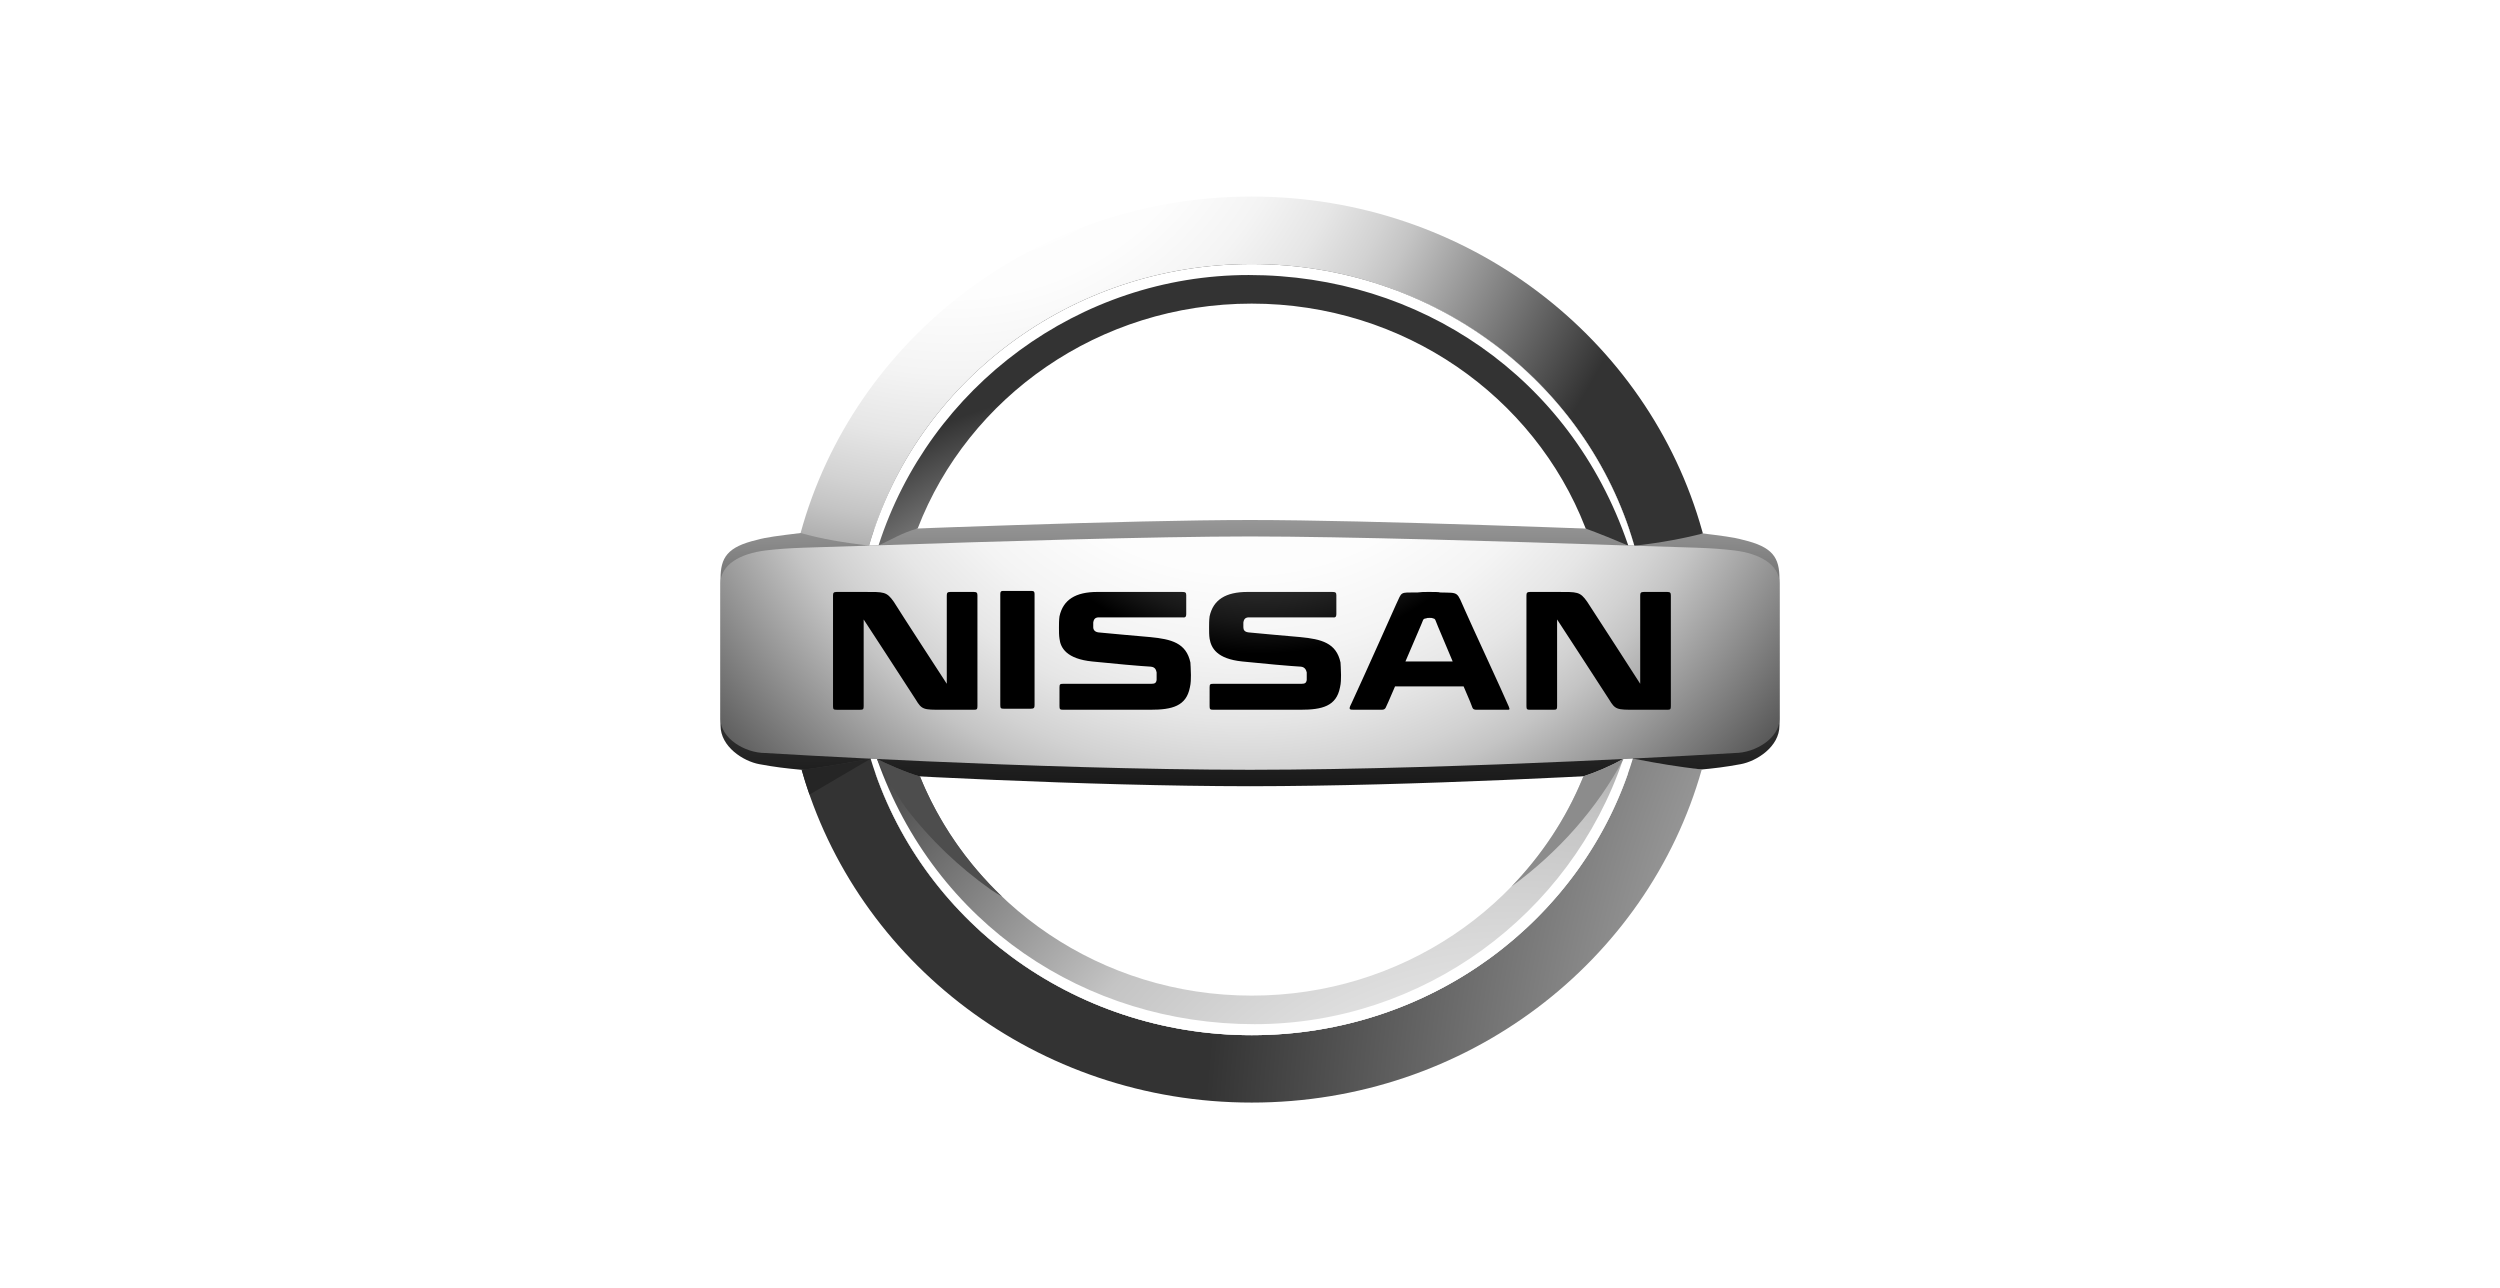 <svg width="229" height="118" viewBox="0 0 229 118" fill="none" xmlns="http://www.w3.org/2000/svg">
<rect width="229" height="118" fill="white"/>
<path d="M159.663 49.452C158.766 49.202 157.768 49.084 155.666 48.824C146.964 48.468 125.459 47.632 114.5 47.632C103.542 47.632 82.037 48.467 73.336 48.824C71.233 49.084 70.234 49.202 69.338 49.452C66.602 50.096 66 51.078 66 53.035V66.453C66 68.411 68.1 69.731 69.547 69.997C70.995 70.265 71.911 70.372 73.435 70.517C81.217 70.999 99.274 72.003 114.5 72.019C129.727 72.004 147.782 70.999 155.565 70.517C157.088 70.372 158.005 70.264 159.454 69.997C160.9 69.73 163 68.411 163 66.453V53.035C163 51.078 162.399 50.096 159.663 49.452Z" fill="url(#paint0_linear_20_902)"/>
<path d="M79.604 49.98C83.886 35.098 97.954 24.179 114.654 24.179C131.306 24.179 145.346 35.038 149.669 49.86C149.683 49.912 149.692 49.939 149.707 49.99C152.189 49.711 154.413 49.281 155.984 48.862C155.956 48.766 155.949 48.747 155.924 48.653C151.01 30.997 134.395 18.005 114.654 18.005C94.847 18.005 78.188 31.081 73.335 48.824C75.518 49.422 77.117 49.672 79.604 49.98Z" fill="url(#paint1_radial_20_902)"/>
<path d="M149.567 69.484C149.524 69.617 149.476 69.762 149.453 69.835C144.901 84.3 131.044 94.822 114.655 94.822C98.136 94.822 84.192 84.138 79.75 69.498C77.035 69.978 76.118 70.161 73.435 70.518C78.406 88.088 94.975 100.996 114.655 100.996C134.342 100.996 150.918 88.074 155.88 70.49C153.516 70.198 152.123 69.978 149.567 69.484V69.484Z" fill="url(#paint2_radial_20_902)"/>
<path d="M80.478 49.948C81.509 49.522 82.506 48.844 84.06 48.407C88.695 36.377 100.642 27.811 114.654 27.811C128.622 27.811 140.54 36.324 145.203 48.296C145.219 48.337 145.236 48.386 145.25 48.417C146.052 48.694 148.415 49.652 149.15 49.972C149.255 49.975 149.477 49.983 149.707 49.989C149.694 49.946 149.681 49.903 149.669 49.859C145.344 35.042 131.305 24.186 114.654 24.186C97.958 24.186 83.89 35.1 79.607 49.979C79.854 49.98 80.325 49.958 80.478 49.948V49.948Z" fill="url(#paint3_radial_20_902)"/>
<path d="M114.388 25.192C130.011 25.192 143.86 34.5 149.106 49.843L149.149 49.973C149.23 49.973 149.528 49.984 149.706 49.99C149.692 49.934 149.677 49.901 149.668 49.86C145.343 35.043 131.303 24.187 114.652 24.187C97.957 24.187 83.888 35.101 79.605 49.98C79.939 49.975 80.099 49.975 80.478 49.948C85.168 35.382 98.88 25.192 114.388 25.192V25.192Z" fill="white"/>
<path d="M148.681 69.526C147.559 70.153 146.162 70.756 145.045 71.108C145.03 71.144 144.966 71.303 144.953 71.34C140.121 82.981 128.376 91.198 114.654 91.198C100.846 91.198 89.041 82.881 84.266 71.125C82.981 70.769 81.06 69.894 80.333 69.528C80.061 69.515 79.915 69.507 79.747 69.499C84.189 84.137 98.136 94.822 114.655 94.822C131.099 94.822 144.991 84.234 149.499 69.7C149.508 69.672 149.558 69.512 149.569 69.485C149.308 69.495 148.91 69.526 148.681 69.526V69.526Z" fill="url(#paint4_radial_20_902)"/>
<path d="M158.885 50.423C156.581 50.143 155.009 50.173 149.395 49.98C149.14 49.971 148.88 49.963 148.617 49.954C138.437 49.605 123.145 49.139 114.5 49.139C105.856 49.139 90.564 49.605 80.383 49.954C80.12 49.963 79.861 49.971 79.607 49.98C73.991 50.173 72.42 50.143 70.115 50.423C67.811 50.706 66 51.714 66 53.429V65.872C66 67.588 68.181 68.977 70.115 68.977C70.115 68.977 94.727 70.496 114.5 70.513C134.274 70.496 158.885 68.977 158.885 68.977C160.819 68.977 163 67.588 163 65.872V53.429C163 51.714 161.19 50.706 158.885 50.423V50.423Z" fill="url(#paint5_radial_20_902)"/>
<path d="M148.681 69.526C143.851 83.843 130.267 93.815 114.923 93.815C99.423 93.815 85.67 84.654 80.332 69.526C80.136 69.516 79.942 69.508 79.75 69.497C84.191 84.136 98.14 94.821 114.66 94.821C131.184 94.821 145.135 84.129 149.572 69.483C149.28 69.496 148.983 69.512 148.681 69.526V69.526Z" fill="white"/>
<path d="M148.71 69.525L148.68 69.526C147.558 70.153 146.161 70.756 145.043 71.108C145.028 71.144 144.965 71.303 144.952 71.34C143.423 75.024 141.202 78.365 138.442 81.212C142.761 78.056 146.285 74.07 148.71 69.525V69.525Z" fill="#8C8C8C"/>
<path d="M91.797 82.138C88.549 79.046 85.963 75.304 84.265 71.124C82.98 70.767 81.06 69.892 80.333 69.526C81.11 71.137 82.027 72.676 83.072 74.127C85.21 76.909 87.802 79.39 90.752 81.488C91.096 81.713 91.444 81.929 91.797 82.138V82.138Z" fill="#4D4D4D"/>
<path d="M79.749 69.499V69.498L79.738 69.5C77.031 69.979 76.113 70.163 73.434 70.518C73.65 71.284 73.889 72.038 74.15 72.785L79.749 69.499Z" fill="#252525"/>
<path d="M134.209 55.934C133.4 54.128 133.687 54.317 131.926 54.271C131.783 54.222 131.401 54.222 130.878 54.222C130.357 54.222 130.261 54.222 129.832 54.271C128.167 54.271 128.452 54.176 127.882 55.364C127.882 55.364 125.025 61.781 123.789 64.442L123.742 64.537C123.504 65.012 123.647 65.012 124.027 65.012H126.597C126.788 65.012 126.882 64.919 126.93 64.822C126.93 64.822 127.31 64.014 127.786 62.873H134.066C134.543 63.967 134.875 64.775 134.875 64.822C134.923 64.965 135.066 65.012 135.208 65.012H137.873C138.253 65.012 138.349 65.062 138.206 64.727C137.73 63.587 134.637 56.931 134.209 55.934V55.934ZM128.737 60.592C129.546 58.691 130.356 56.837 130.356 56.789C130.404 56.694 130.499 56.647 130.641 56.647C130.689 56.598 130.832 56.598 130.974 56.598C131.07 56.598 131.212 56.598 131.26 56.647C131.354 56.647 131.451 56.694 131.497 56.837C131.689 57.359 132.401 58.976 133.067 60.592H128.737V60.592ZM94.48 54.127C94.718 54.127 94.766 54.222 94.766 54.412V64.586C94.766 64.822 94.718 64.919 94.433 64.919H91.959C91.674 64.919 91.626 64.871 91.626 64.586V54.412C91.626 54.222 91.674 54.127 91.864 54.127H94.48V54.127ZM89.199 54.222C89.484 54.222 89.533 54.316 89.533 54.555V64.681C89.533 64.967 89.484 65.014 89.199 65.014H86.296C84.584 65.014 84.441 65.014 83.871 64.064C82.681 62.211 79.112 56.744 79.112 56.744V64.682C79.112 64.968 79.064 65.015 78.78 65.015H76.638C76.353 65.015 76.305 64.968 76.305 64.682V54.555C76.305 54.317 76.353 54.222 76.638 54.222H79.112C80.968 54.222 81.205 54.175 81.873 55.125C82.395 55.982 86.725 62.636 86.725 62.636V54.555C86.725 54.317 86.773 54.222 87.059 54.222H89.199V54.222ZM152.716 54.222C153.004 54.222 153.05 54.316 153.05 54.555V64.681C153.05 64.967 153.003 65.014 152.716 65.014H149.817C148.102 65.014 147.959 65.014 147.389 64.064C146.198 62.209 142.63 56.743 142.63 56.743V64.681C142.63 64.967 142.582 65.014 142.296 65.014H140.156C139.871 65.014 139.822 64.967 139.822 64.681V54.555C139.822 54.317 139.872 54.222 140.156 54.222H142.63C144.486 54.222 144.724 54.175 145.389 55.125C145.96 55.982 150.243 62.636 150.243 62.636V54.555C150.243 54.317 150.291 54.222 150.577 54.222H152.716V54.222ZM105.376 58.359C107.28 58.548 108.66 58.881 109.04 60.688C109.04 60.829 109.088 61.305 109.088 61.829C109.088 62.162 109.088 62.589 108.993 62.969C108.661 64.68 107.375 65.013 105.378 65.013H97.383C97.097 65.013 97.049 64.966 97.049 64.68V62.969C97.049 62.684 97.097 62.636 97.383 62.636H105.47C105.804 62.636 105.899 62.541 105.946 62.303V61.875V61.59C105.898 61.399 105.851 61.114 105.423 61.067C104.519 61.02 101.855 60.782 100.046 60.592C97.715 60.354 97.144 59.357 97.049 58.501C97.001 58.215 97.001 57.835 97.001 57.502C97.001 57.216 97.001 56.789 97.049 56.456C97.382 54.934 98.525 54.222 100.522 54.222H108.277C108.564 54.222 108.659 54.27 108.659 54.507V56.267C108.659 56.503 108.564 56.599 108.277 56.551H100.665C100.332 56.551 100.19 56.694 100.141 57.026V57.454C100.141 57.692 100.284 57.882 100.617 57.928C101.523 58.025 104.329 58.263 105.376 58.359V58.359ZM119.125 58.359C121.031 58.548 122.409 58.881 122.791 60.688C122.791 60.829 122.838 61.305 122.838 61.829C122.838 62.162 122.838 62.589 122.743 62.969C122.411 64.68 121.127 65.013 119.127 65.013H111.133C110.847 65.013 110.799 64.966 110.799 64.68V62.969C110.799 62.684 110.847 62.636 111.133 62.636H119.222C119.555 62.636 119.648 62.541 119.697 62.303V61.875V61.59C119.648 61.399 119.554 61.114 119.173 61.067C118.27 61.02 115.605 60.782 113.798 60.592C111.465 60.354 110.943 59.357 110.799 58.501C110.752 58.215 110.752 57.835 110.752 57.502C110.752 57.216 110.752 56.789 110.799 56.456C111.133 54.934 112.275 54.222 114.273 54.222H122.029C122.313 54.222 122.41 54.27 122.41 54.507V56.267C122.41 56.503 122.313 56.599 122.029 56.551H114.416C114.083 56.551 113.941 56.694 113.892 57.026V57.454C113.892 57.692 113.988 57.882 114.369 57.928C115.273 58.025 118.079 58.263 119.125 58.359V58.359Z" fill="url(#paint6_radial_20_902)"/>
<defs>
<linearGradient id="paint0_linear_20_902" x1="114.5" y1="19.23" x2="114.5" y2="86.781" gradientUnits="userSpaceOnUse">
<stop offset="0.194" stop-color="white"/>
<stop offset="0.208" stop-color="#F8F8F8"/>
<stop offset="0.366" stop-color="#AEAEAE"/>
<stop offset="0.513" stop-color="#707070"/>
<stop offset="0.647" stop-color="#404040"/>
<stop offset="0.764" stop-color="#1D1D1D"/>
<stop offset="0.86" stop-color="#080808"/>
<stop offset="0.922"/>
</linearGradient>
<radialGradient id="paint1_radial_20_902" cx="0" cy="0" r="1" gradientUnits="userSpaceOnUse" gradientTransform="translate(87.271 1.321) scale(67.639 67.582)">
<stop offset="0.202" stop-color="white"/>
<stop offset="0.382" stop-color="#FDFDFD"/>
<stop offset="0.487" stop-color="#F4F4F4"/>
<stop offset="0.573" stop-color="#E6E6E6"/>
<stop offset="0.648" stop-color="#D2D2D2"/>
<stop offset="0.689" stop-color="#C4C4C4"/>
<stop offset="1" stop-color="#333333"/>
</radialGradient>
<radialGradient id="paint2_radial_20_902" cx="0" cy="0" r="1" gradientUnits="userSpaceOnUse" gradientTransform="translate(250.962 109.57) scale(140.868 140.748)">
<stop offset="0.202" stop-color="white"/>
<stop offset="0.368" stop-color="#E4E4E4"/>
<stop offset="0.594" stop-color="#C4C4C4"/>
<stop offset="1" stop-color="#333333"/>
</radialGradient>
<radialGradient id="paint3_radial_20_902" cx="0" cy="0" r="1" gradientUnits="userSpaceOnUse" gradientTransform="translate(103.517 78.51) scale(43.247 43.21)">
<stop offset="0.202" stop-color="white"/>
<stop offset="0.368" stop-color="#E4E4E4"/>
<stop offset="0.594" stop-color="#C4C4C4"/>
<stop offset="1" stop-color="#333333"/>
</radialGradient>
<radialGradient id="paint4_radial_20_902" cx="0" cy="0" r="1" gradientUnits="userSpaceOnUse" gradientTransform="translate(138.416 122.694) scale(82.059 81.989)">
<stop offset="0.202" stop-color="white"/>
<stop offset="0.368" stop-color="#E4E4E4"/>
<stop offset="0.594" stop-color="#C4C4C4"/>
<stop offset="1" stop-color="#333333"/>
</radialGradient>
<radialGradient id="paint5_radial_20_902" cx="0" cy="0" r="1" gradientUnits="userSpaceOnUse" gradientTransform="translate(113.85 26.554) scale(65.209 65.154)">
<stop offset="0.202" stop-color="white"/>
<stop offset="0.397" stop-color="#FDFDFD"/>
<stop offset="0.51" stop-color="#F4F4F4"/>
<stop offset="0.603" stop-color="#E6E6E6"/>
<stop offset="0.684" stop-color="#D2D2D2"/>
<stop offset="0.728" stop-color="#C4C4C4"/>
<stop offset="1" stop-color="#4D4D4D"/>
</radialGradient>
<radialGradient id="paint6_radial_20_902" cx="0" cy="0" r="1" gradientUnits="userSpaceOnUse" gradientTransform="translate(115.36 33.079) scale(43.922 43.885)">
<stop offset="0.111" stop-color="#4D4D4D"/>
<stop offset="0.248" stop-color="#494949"/>
<stop offset="0.355" stop-color="#404040"/>
<stop offset="0.451" stop-color="#2F2F2F"/>
<stop offset="0.541" stop-color="#181818"/>
<stop offset="0.611"/>
</radialGradient>
</defs>
</svg>
